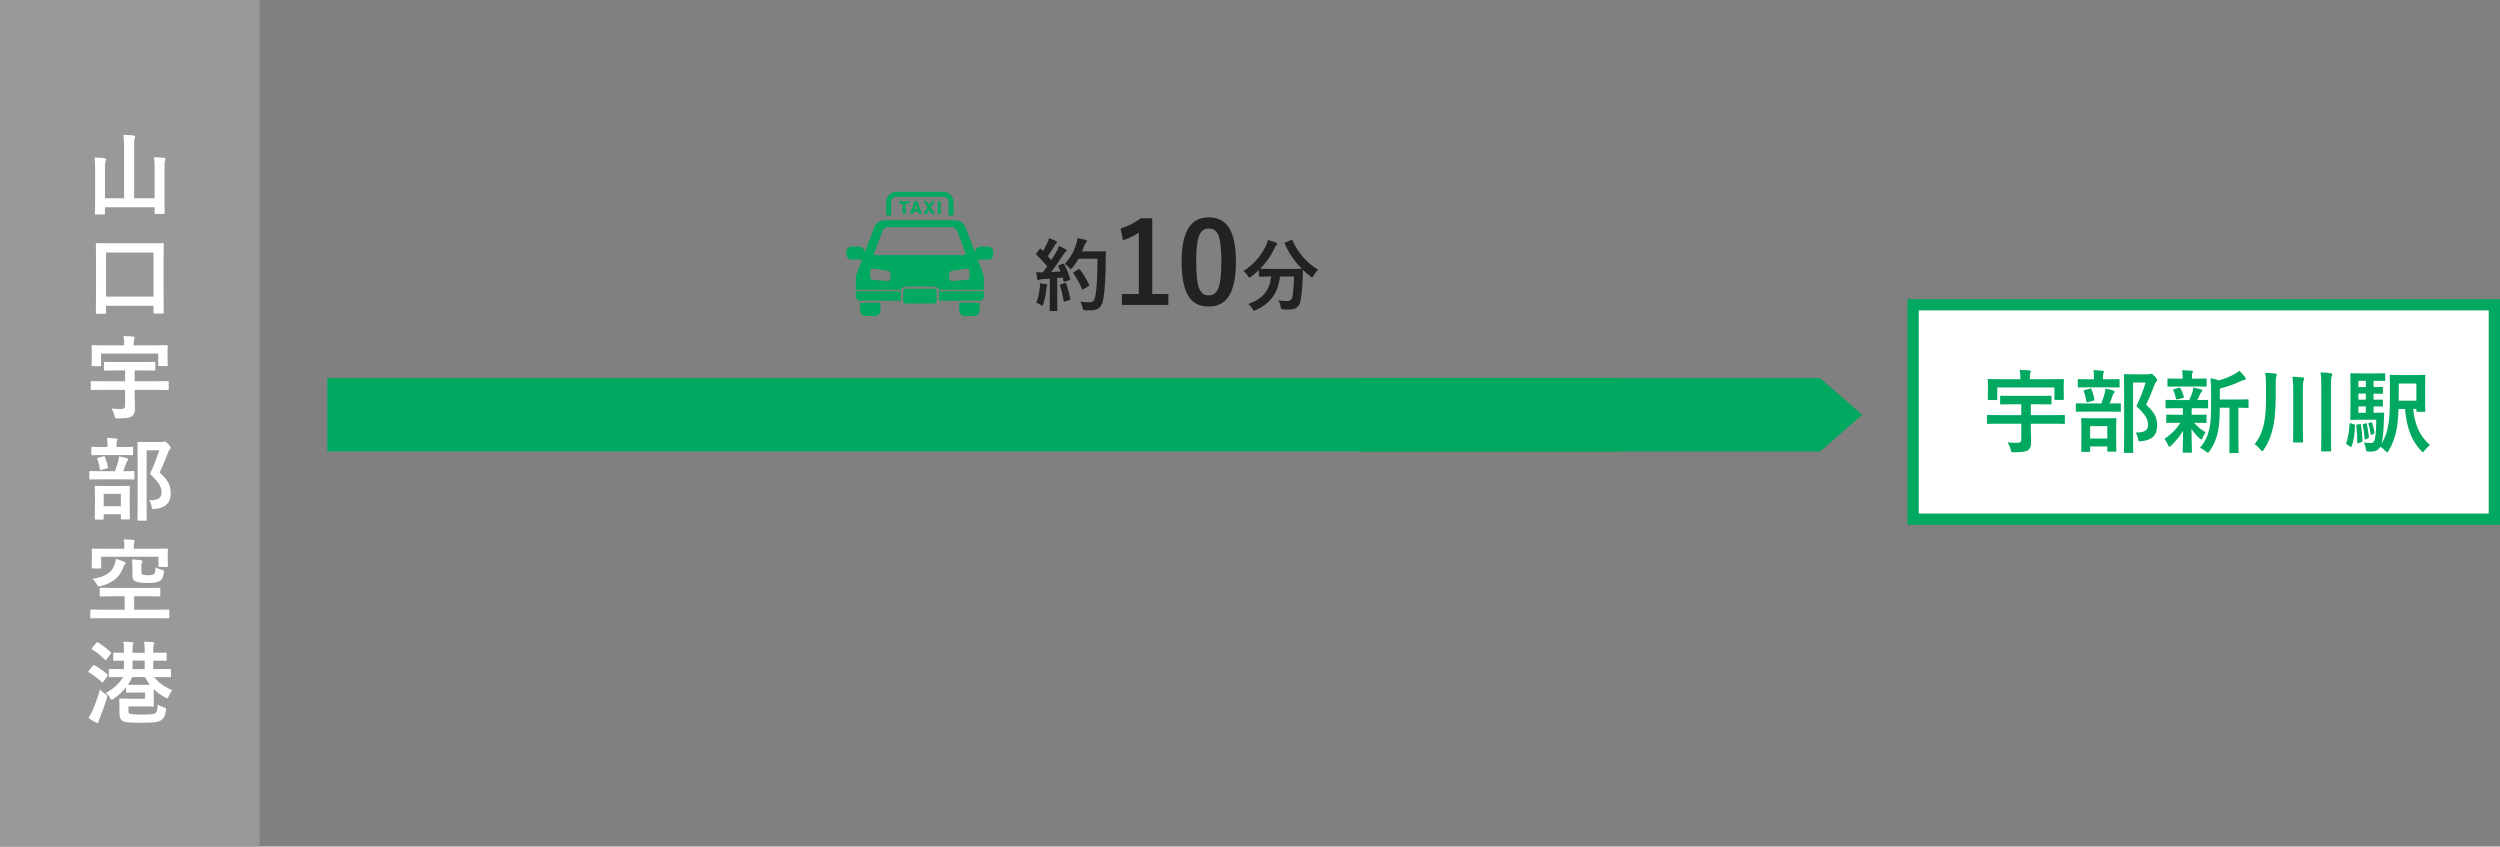 <svg width="443" height="150" viewBox="0 0 443 150" fill="none" xmlns="http://www.w3.org/2000/svg">
<rect x="0" y="0" width="443" height="150" fill="#808080" stroke="none"/>
<rect width="46" height="150" fill="#999999"/>
<path d="M27.4 35.128V29.928C27.4 28.952 27.368 28.472 27.288 27.848C27.912 27.864 28.536 27.912 29.08 27.976C29.24 28.008 29.336 28.072 29.336 28.152C29.336 28.28 29.288 28.36 29.24 28.488C29.16 28.664 29.144 28.936 29.144 30.088V34.984C29.144 36.744 29.176 37.64 29.176 37.736C29.176 37.896 29.16 37.912 29 37.912H27.576C27.416 37.912 27.4 37.896 27.4 37.736V36.728H18.6V37.832C18.6 37.992 18.584 38.008 18.424 38.008H17.016C16.84 38.008 16.824 37.992 16.824 37.832C16.824 37.72 16.856 36.824 16.856 35.064V29.976C16.856 29.016 16.84 28.536 16.76 27.912C17.368 27.928 17.992 27.96 18.552 28.04C18.696 28.056 18.808 28.136 18.808 28.216C18.808 28.328 18.744 28.424 18.712 28.536C18.632 28.728 18.6 29.048 18.6 29.976V35.128H21.992V26.328C21.992 25.192 21.96 24.696 21.864 23.896C22.456 23.912 23.144 23.944 23.704 24.008C23.848 24.024 23.944 24.104 23.944 24.184C23.944 24.312 23.896 24.392 23.848 24.52C23.784 24.712 23.768 25.112 23.768 26.296V35.128H27.4ZM18.6 55.608H17.16C17 55.608 16.984 55.592 16.984 55.432C16.984 55.32 17.016 54.488 17.016 50.168V47.208C17.016 44.248 16.984 43.368 16.984 43.272C16.984 43.096 17 43.08 17.16 43.08C17.272 43.08 17.816 43.112 19.368 43.112H26.632C28.184 43.112 28.728 43.08 28.824 43.08C29 43.08 29.016 43.096 29.016 43.272C29.016 43.368 28.984 44.232 28.984 46.792V50.168C28.984 54.44 29.016 55.288 29.016 55.384C29.016 55.544 29 55.56 28.824 55.56H27.384C27.224 55.56 27.208 55.544 27.208 55.384V54.184H18.792V55.432C18.792 55.592 18.776 55.608 18.6 55.608ZM18.792 44.744V52.552H27.208V44.744H18.792ZM22.168 69.08H18.312C16.872 69.08 16.36 69.112 16.264 69.112C16.104 69.112 16.088 69.096 16.088 68.92V67.688C16.088 67.544 16.104 67.528 16.264 67.528C16.36 67.528 16.872 67.56 18.312 67.56H22.168V65.64H20.728C19.208 65.64 18.696 65.672 18.6 65.672C18.44 65.672 18.424 65.656 18.424 65.496V64.296C18.424 64.136 18.44 64.12 18.6 64.12C18.696 64.12 19.208 64.152 20.728 64.152H25.208C26.728 64.152 27.24 64.12 27.336 64.12C27.512 64.12 27.528 64.136 27.528 64.296V65.496C27.528 65.656 27.512 65.672 27.336 65.672C27.24 65.672 26.728 65.64 25.208 65.64H23.864V67.56H27.672C29.112 67.56 29.624 67.528 29.72 67.528C29.88 67.528 29.896 67.544 29.896 67.688V68.92C29.896 69.096 29.88 69.112 29.72 69.112C29.624 69.112 29.112 69.08 27.672 69.08H23.864V70.168C23.864 70.936 23.912 71.752 23.912 72.344C23.912 73.064 23.8 73.416 23.4 73.752C23.032 74.024 22.424 74.136 20.904 74.136C20.408 74.152 20.392 74.152 20.28 73.656C20.184 73.224 19.992 72.792 19.768 72.392C20.488 72.456 20.904 72.472 21.448 72.472C21.992 72.472 22.168 72.296 22.168 71.896V69.08ZM23.688 61.192H27.432C28.92 61.192 29.432 61.16 29.544 61.16C29.704 61.16 29.72 61.176 29.72 61.32C29.72 61.416 29.688 61.72 29.688 62.184V62.904C29.688 64.344 29.72 64.6 29.72 64.696C29.72 64.856 29.704 64.872 29.544 64.872H28.216C28.056 64.872 28.04 64.856 28.04 64.696V62.664H17.912V64.712C17.912 64.872 17.896 64.888 17.736 64.888H16.408C16.248 64.888 16.232 64.872 16.232 64.712C16.232 64.6 16.264 64.36 16.264 62.904V62.312C16.264 61.72 16.232 61.416 16.232 61.32C16.232 61.176 16.248 61.16 16.408 61.16C16.52 61.16 17.048 61.192 18.52 61.192H22.008V61.064C22.008 60.376 21.976 59.96 21.88 59.56C22.472 59.56 23.064 59.592 23.608 59.64C23.768 59.656 23.864 59.72 23.864 59.8C23.864 59.912 23.8 59.992 23.768 60.104C23.72 60.248 23.688 60.456 23.688 61.064V61.192ZM25.976 78.328H28.536C28.728 78.328 28.872 78.312 28.936 78.28C29.032 78.248 29.096 78.232 29.176 78.232C29.304 78.232 29.432 78.296 29.848 78.712C30.184 79.096 30.232 79.24 30.232 79.368C30.232 79.496 30.168 79.576 30.088 79.656C29.976 79.736 29.896 79.88 29.752 80.248C29.288 81.48 28.84 82.568 28.296 83.72C29.928 85.192 30.248 86.152 30.248 87.464C30.248 89.128 29.304 90.008 27.432 90.184C26.936 90.232 26.936 90.232 26.856 89.704C26.776 89.24 26.616 88.888 26.408 88.648C27.912 88.68 28.632 88.28 28.632 87.336C28.632 86.328 28.264 85.544 26.568 83.976C27.224 82.616 27.736 81.288 28.216 79.784H25.976V88.744C25.976 90.888 26.008 92.008 26.008 92.088C26.008 92.248 25.992 92.264 25.832 92.264H24.552C24.376 92.264 24.36 92.248 24.36 92.088C24.36 91.992 24.392 90.936 24.392 88.76V81.848C24.392 79.656 24.36 78.584 24.36 78.472C24.36 78.312 24.376 78.296 24.552 78.296C24.648 78.296 25.08 78.328 25.976 78.328ZM18.2 92.072H16.968C16.808 92.072 16.792 92.056 16.792 91.912C16.792 91.8 16.824 91.4 16.824 89.208V88.056C16.824 86.808 16.792 86.376 16.792 86.264C16.792 86.104 16.808 86.088 16.968 86.088C17.08 86.088 17.496 86.12 18.744 86.12H21.048C22.296 86.12 22.728 86.088 22.824 86.088C23 86.088 23.016 86.104 23.016 86.264C23.016 86.36 22.984 86.808 22.984 87.832V89.16C22.984 91.352 23.016 91.752 23.016 91.848C23.016 92.024 23 92.04 22.824 92.04H21.592C21.432 92.04 21.416 92.024 21.416 91.848V91.112H18.376V91.912C18.376 92.056 18.36 92.072 18.2 92.072ZM18.376 87.512V89.704H21.416V87.512H18.376ZM21.608 84.936H18.04C16.584 84.936 16.088 84.968 15.992 84.968C15.848 84.968 15.832 84.952 15.832 84.792V83.64C15.832 83.48 15.848 83.464 15.992 83.464C16.088 83.464 16.584 83.496 18.04 83.496H20.36C20.648 82.76 20.808 82.216 20.952 81.672C21.016 81.432 21.048 81.208 21.08 80.872C21.512 80.952 22.056 81.064 22.472 81.192C22.616 81.24 22.712 81.288 22.712 81.4C22.712 81.512 22.648 81.592 22.584 81.656C22.488 81.752 22.424 81.896 22.376 82.024C22.232 82.488 22.072 82.936 21.832 83.496C23.08 83.496 23.544 83.464 23.64 83.464C23.8 83.464 23.816 83.48 23.816 83.64V84.792C23.816 84.952 23.8 84.968 23.64 84.968C23.544 84.968 23.048 84.936 21.608 84.936ZM21.464 80.632H18.328C16.92 80.632 16.456 80.664 16.36 80.664C16.2 80.664 16.184 80.648 16.184 80.488V79.368C16.184 79.192 16.2 79.176 16.36 79.176C16.456 79.176 16.92 79.208 18.328 79.208H19.048V78.92C19.048 78.344 19.032 77.96 18.952 77.592C19.528 77.608 20.024 77.656 20.568 77.704C20.728 77.72 20.824 77.784 20.824 77.848C20.824 77.96 20.776 78.04 20.712 78.168C20.664 78.28 20.648 78.472 20.648 78.936V79.208H21.464C22.856 79.208 23.32 79.176 23.416 79.176C23.576 79.176 23.592 79.192 23.592 79.368V80.488C23.592 80.648 23.576 80.664 23.416 80.664C23.32 80.664 22.856 80.632 21.464 80.632ZM18.936 83L17.992 83.272C17.752 83.336 17.736 83.304 17.704 83.112C17.608 82.52 17.464 81.88 17.256 81.352C17.192 81.176 17.224 81.176 17.432 81.112L18.312 80.872C18.504 80.824 18.552 80.84 18.616 81C18.808 81.496 19.016 82.152 19.128 82.76C19.16 82.936 19.128 82.936 18.936 83ZM27.8 109.544H18.216C16.776 109.544 16.28 109.576 16.184 109.576C16.024 109.576 16.008 109.56 16.008 109.4V108.168C16.008 108.024 16.024 108.008 16.184 108.008C16.28 108.008 16.776 108.04 18.216 108.04H22.088V105.656H20.056C18.504 105.656 17.96 105.688 17.864 105.688C17.688 105.688 17.672 105.672 17.672 105.512V104.328C17.672 104.168 17.688 104.152 17.864 104.152C17.96 104.152 18.504 104.184 20.056 104.184H26.024C27.576 104.184 28.12 104.152 28.216 104.152C28.392 104.152 28.408 104.168 28.408 104.328V105.512C28.408 105.672 28.392 105.688 28.216 105.688C28.12 105.688 27.576 105.656 26.024 105.656H23.768V108.04H27.8C29.24 108.04 29.736 108.008 29.832 108.008C29.992 108.008 30.008 108.024 30.008 108.168V109.4C30.008 109.56 29.992 109.576 29.832 109.576C29.736 109.576 29.24 109.544 27.8 109.544ZM23.704 97.24H27.464C28.936 97.24 29.464 97.208 29.576 97.208C29.736 97.208 29.752 97.224 29.752 97.4C29.752 97.496 29.72 97.752 29.72 98.12V98.68C29.72 99.96 29.752 100.184 29.752 100.264C29.752 100.44 29.736 100.456 29.576 100.456H28.248C28.088 100.456 28.072 100.44 28.072 100.264V98.648H17.928V100.536C17.928 100.712 17.912 100.728 17.752 100.728H16.424C16.264 100.728 16.248 100.712 16.248 100.536C16.248 100.44 16.28 100.2 16.28 98.84V98.312C16.28 97.768 16.248 97.496 16.248 97.4C16.248 97.224 16.264 97.208 16.424 97.208C16.536 97.208 17.064 97.24 18.536 97.24H22.024V96.744C22.024 96.392 22.008 95.944 21.912 95.592C22.504 95.592 23.064 95.624 23.624 95.672C23.784 95.688 23.864 95.752 23.864 95.848C23.864 95.96 23.816 96.04 23.784 96.152C23.72 96.28 23.704 96.488 23.704 96.744V97.24ZM25.048 100.488V101.208C25.048 101.544 25.064 101.704 25.208 101.784C25.384 101.912 25.8 101.928 26.232 101.928C26.744 101.928 27.096 101.864 27.272 101.72C27.464 101.544 27.544 101.208 27.544 100.52C27.864 100.712 28.28 100.872 28.632 100.952C29.064 101.048 29.08 101.08 29.032 101.48C28.936 102.328 28.712 102.696 28.296 102.952C27.864 103.208 27.112 103.304 26.072 103.304C24.984 103.304 24.216 103.176 23.864 102.952C23.576 102.744 23.464 102.472 23.464 101.848V100.648C23.464 99.944 23.448 99.56 23.384 99.128C23.96 99.16 24.536 99.208 24.968 99.272C25.128 99.304 25.224 99.368 25.224 99.464C25.224 99.576 25.192 99.656 25.128 99.768C25.064 99.88 25.048 100.04 25.048 100.488ZM20.536 99.032C21.064 99.176 21.496 99.32 22.008 99.528C22.152 99.592 22.248 99.672 22.248 99.8C22.248 99.912 22.2 99.992 22.056 100.12C21.96 100.2 21.896 100.376 21.736 100.792C21.128 102.28 19.992 103.288 17.864 103.848C17.448 103.96 17.416 103.976 17.176 103.56C16.92 103.128 16.648 102.808 16.376 102.584C18.68 102.216 19.8 101.448 20.264 100.136C20.392 99.752 20.504 99.416 20.536 99.032ZM22.344 122.568V121.784C21.768 122.504 21.064 123.16 20.168 123.8C19.976 123.928 19.864 123.992 19.784 123.992C19.688 123.992 19.624 123.896 19.48 123.64C19.272 123.272 19.048 123.032 18.76 122.792C20.2 121.976 21.112 121.144 21.816 119.976H21.688C20.12 119.976 19.56 120.008 19.464 120.008C19.304 120.008 19.288 119.992 19.288 119.816V118.728C19.288 118.552 19.304 118.536 19.464 118.536C19.56 118.536 20.12 118.568 21.688 118.568H21.96V117.064C20.792 117.08 20.344 117.096 20.264 117.096C20.088 117.096 20.072 117.08 20.072 116.936V115.816C20.072 115.656 20.088 115.64 20.264 115.64C20.344 115.64 20.792 115.672 21.96 115.672V115.304C21.96 114.568 21.944 114.104 21.864 113.704C22.344 113.72 22.984 113.752 23.416 113.784C23.56 113.8 23.656 113.88 23.656 113.944C23.656 114.024 23.624 114.104 23.576 114.2C23.496 114.36 23.48 114.616 23.48 115.24V115.672H25.64V115.304C25.64 114.568 25.624 114.104 25.544 113.704C26.04 113.72 26.68 113.752 27.096 113.784C27.24 113.8 27.336 113.88 27.336 113.944C27.336 114.024 27.304 114.104 27.256 114.2C27.176 114.36 27.16 114.616 27.16 115.24V115.672H27.192C28.712 115.672 29.256 115.64 29.352 115.64C29.512 115.64 29.528 115.656 29.528 115.816V116.936C29.528 117.08 29.512 117.096 29.352 117.096C29.24 117.096 28.696 117.064 27.16 117.064V118.568H27.912C29.48 118.568 30.04 118.536 30.136 118.536C30.28 118.536 30.296 118.552 30.296 118.728V119.816C30.296 119.992 30.28 120.008 30.136 120.008C30.04 120.008 29.48 119.976 27.912 119.976H27.32C28.056 120.968 29.128 121.704 30.552 122.312C30.328 122.552 30.072 122.952 29.896 123.368C29.784 123.624 29.736 123.736 29.624 123.736C29.544 123.736 29.432 123.672 29.256 123.576C28.488 123.176 27.816 122.68 27.24 122.104V123.816C27.24 124.584 27.272 124.936 27.272 125.016C27.272 125.192 27.256 125.208 27.08 125.208C27 125.208 26.568 125.176 25.544 125.176H22.76V125.72C22.76 126.04 22.76 126.28 22.888 126.408C23.064 126.568 23.624 126.616 25.24 126.616C26.936 126.616 27.336 126.552 27.592 126.312C27.832 126.072 27.896 125.816 27.944 124.856C28.232 125.016 28.6 125.192 28.984 125.336C29.432 125.48 29.464 125.48 29.4 125.944C29.272 126.84 29.064 127.192 28.68 127.528C28.216 127.928 27.464 128.072 25.112 128.072C22.664 128.072 21.944 127.976 21.608 127.672C21.272 127.368 21.16 126.952 21.16 126.248V124.92C21.16 124.328 21.128 124.072 21.128 123.96C21.128 123.8 21.144 123.784 21.304 123.784C21.416 123.784 21.88 123.816 22.856 123.816H25.704V122.712H24.008C22.952 122.712 22.632 122.744 22.536 122.744C22.36 122.744 22.344 122.728 22.344 122.568ZM24.008 121.352H26.568C26.232 120.904 25.928 120.456 25.688 119.976H23.448C23.208 120.472 22.952 120.904 22.664 121.336C22.84 121.336 23.224 121.352 24.008 121.352ZM23.48 118.568H25.64V117.064H23.48V118.568ZM15.672 127.208C15.976 126.76 16.152 126.472 16.36 125.992C16.84 124.888 17.336 123.56 17.704 122.2C17.928 122.44 18.28 122.728 18.632 122.968C18.904 123.144 19 123.224 19 123.368C19 123.464 18.968 123.576 18.92 123.752C18.616 124.792 18.12 126.168 17.672 127.256C17.544 127.512 17.48 127.736 17.464 127.88C17.448 128.008 17.384 128.104 17.272 128.104C17.192 128.104 17.112 128.088 16.968 128.024C16.584 127.816 16.136 127.56 15.672 127.208ZM16.344 114.808L17.032 113.944C17.176 113.768 17.208 113.768 17.352 113.848C18.136 114.312 18.888 114.904 19.608 115.544C19.672 115.592 19.704 115.64 19.704 115.672C19.704 115.72 19.672 115.784 19.592 115.88L18.888 116.808C18.744 116.984 18.696 117 18.568 116.888C17.88 116.168 17.048 115.512 16.344 115.08C16.216 115 16.2 114.984 16.344 114.808ZM15.768 118.84L16.44 117.976C16.552 117.832 16.632 117.816 16.776 117.896C17.512 118.312 18.328 118.872 19.032 119.528C19.128 119.624 19.128 119.672 19.016 119.832L18.328 120.792C18.248 120.904 18.2 120.952 18.152 120.952C18.104 120.952 18.056 120.92 18.008 120.872C17.336 120.2 16.52 119.592 15.768 119.144C15.624 119.064 15.624 119.016 15.768 118.84Z" fill="white"/>
<path d="M187.676 46.986L188.32 46.762C188.488 46.706 188.516 46.72 188.586 46.846C189.034 47.672 189.384 48.554 189.622 49.38C189.664 49.534 189.636 49.604 189.454 49.66L188.712 49.898C188.558 49.94 188.502 49.926 188.474 49.8L188.306 49.17C187.984 49.212 187.662 49.24 187.34 49.268V53.118C187.34 54.406 187.368 54.882 187.368 54.952C187.368 55.092 187.354 55.106 187.214 55.106H186.15C186.01 55.106 185.996 55.092 185.996 54.952C185.996 54.868 186.024 54.406 186.024 53.118V49.38L184.708 49.464C184.47 49.478 184.274 49.534 184.19 49.576C184.12 49.618 184.064 49.646 183.98 49.646C183.882 49.646 183.84 49.548 183.812 49.408C183.742 49.072 183.686 48.75 183.616 48.232C184.036 48.26 184.414 48.274 184.778 48.26L185.562 47.196C184.988 46.482 184.358 45.796 183.672 45.152C183.616 45.096 183.588 45.068 183.588 45.026C183.588 44.984 183.63 44.928 183.686 44.844L184.204 44.158C184.26 44.074 184.302 44.032 184.344 44.032C184.386 44.032 184.414 44.06 184.47 44.116L184.82 44.48C185.1 44.018 185.338 43.584 185.576 43.066C185.758 42.688 185.828 42.464 185.898 42.198C186.276 42.338 186.766 42.534 187.116 42.716C187.242 42.786 187.298 42.856 187.298 42.94C187.298 43.01 187.242 43.066 187.172 43.122C187.06 43.206 187.004 43.276 186.906 43.458C186.458 44.228 186.108 44.788 185.674 45.39C185.884 45.628 186.094 45.852 186.29 46.09C186.612 45.586 186.92 45.068 187.228 44.536C187.396 44.228 187.55 43.878 187.662 43.57C188.082 43.766 188.516 43.976 188.838 44.172C188.964 44.242 189.006 44.298 189.006 44.382C189.006 44.48 188.964 44.536 188.852 44.592C188.712 44.676 188.6 44.83 188.39 45.166C187.676 46.3 186.906 47.378 186.262 48.204C186.808 48.176 187.382 48.148 187.928 48.106C187.802 47.798 187.676 47.504 187.536 47.224C187.466 47.084 187.494 47.056 187.676 46.986ZM194.466 45.852H191.12C190.826 46.384 190.476 46.916 190.028 47.42C189.874 47.588 189.804 47.672 189.72 47.672C189.65 47.672 189.566 47.588 189.426 47.42C189.174 47.112 188.922 46.902 188.67 46.762C189.762 45.586 190.308 44.522 190.672 43.374C190.784 43.01 190.882 42.618 190.938 42.184C191.47 42.282 192.016 42.408 192.296 42.478C192.478 42.534 192.59 42.604 192.59 42.702C192.59 42.814 192.576 42.856 192.45 42.982C192.338 43.08 192.198 43.304 192.058 43.696C191.96 43.976 191.862 44.27 191.736 44.55H194.382C195.39 44.55 195.712 44.522 195.796 44.522C195.936 44.522 195.964 44.55 195.964 44.69C195.936 45.082 195.936 45.46 195.936 45.852C195.922 49.072 195.824 51.018 195.53 52.866C195.306 54.294 194.718 54.966 193.402 54.994C193.108 54.994 192.716 55.008 192.352 54.98C191.932 54.952 191.932 54.952 191.834 54.504C191.75 54.126 191.596 53.706 191.442 53.44C192.198 53.538 192.674 53.58 193.22 53.566C193.738 53.566 193.976 53.104 194.116 52.362C194.382 50.85 194.466 48.764 194.466 45.852ZM190.322 48.19L191.106 47.742C191.26 47.658 191.302 47.686 191.386 47.784C192.002 48.568 192.562 49.534 192.982 50.458C193.052 50.598 193.024 50.64 192.856 50.724L191.974 51.256C191.82 51.354 191.764 51.326 191.708 51.172C191.302 50.178 190.798 49.296 190.238 48.47C190.14 48.33 190.14 48.288 190.322 48.19ZM183.63 53.664C183.966 52.74 184.162 51.872 184.246 50.976C184.274 50.71 184.288 50.5 184.274 50.192C184.694 50.248 185.072 50.29 185.352 50.346C185.52 50.374 185.59 50.444 185.59 50.514C185.59 50.584 185.548 50.64 185.506 50.724C185.464 50.78 185.45 50.948 185.422 51.172C185.338 51.984 185.128 53.062 184.89 53.86C184.834 54.07 184.778 54.168 184.694 54.168C184.624 54.168 184.526 54.112 184.372 54C184.176 53.86 183.826 53.72 183.63 53.664ZM187.984 50.388L188.684 50.15C188.852 50.094 188.88 50.122 188.936 50.276C189.188 51.032 189.496 52.082 189.65 52.922C189.678 53.076 189.664 53.118 189.482 53.174L188.74 53.426C188.53 53.496 188.516 53.454 188.488 53.314C188.348 52.46 188.068 51.27 187.858 50.626C187.802 50.472 187.816 50.444 187.984 50.388ZM204.18 38.68V52.1H207.04V54.04H198.8V52.1H201.8V41.22C201.04 41.74 200.08 42.22 198.98 42.58L198.58 40.48C199.9 40.1 201.08 39.46 202.14 38.68H204.18ZM214.205 38.52C217.285 38.52 219.005 40.72 219.005 46.36C219.005 52.02 217.285 54.32 214.165 54.32C211.025 54.32 209.385 52.06 209.385 46.4C209.385 40.74 211.125 38.52 214.205 38.52ZM214.205 40.5C212.645 40.5 211.965 41.86 211.965 46.38C211.965 50.88 212.585 52.34 214.165 52.34C215.785 52.34 216.425 50.86 216.425 46.38C216.425 41.88 215.805 40.5 214.205 40.5ZM227.784 42.94L228.778 42.548C228.96 42.464 228.988 42.478 229.044 42.618C229.954 44.76 231.676 46.692 233.58 47.784C233.328 48.008 233.006 48.428 232.768 48.834C232.642 49.044 232.586 49.142 232.502 49.142C232.432 49.142 232.348 49.072 232.208 48.96C231.732 48.61 231.284 48.232 230.878 47.826C230.85 48.232 230.85 48.722 230.836 49.212C230.794 50.71 230.696 51.83 230.486 53.132C230.304 54.238 229.772 54.854 228.4 54.854C228.05 54.854 227.784 54.854 227.448 54.826C227.014 54.798 227.028 54.798 226.93 54.336C226.832 53.86 226.692 53.482 226.496 53.216C227.196 53.314 227.602 53.342 228.092 53.342C228.68 53.342 228.918 53.118 229.03 52.474C229.17 51.662 229.268 50.584 229.296 49.002H226.804C226.538 51.802 225.138 53.79 222.548 54.938C222.394 55.008 222.296 55.05 222.212 55.05C222.1 55.05 222.058 54.952 221.918 54.714C221.736 54.378 221.47 54.07 221.204 53.874C223.752 52.95 224.984 51.466 225.25 49.002H225.082C223.766 49.002 223.318 49.03 223.234 49.03C223.094 49.03 223.08 49.016 223.08 48.876V47.854C222.646 48.274 222.198 48.652 221.722 49.016C221.568 49.128 221.484 49.198 221.414 49.198C221.316 49.198 221.26 49.1 221.12 48.89C220.896 48.54 220.574 48.19 220.336 48.036C222.226 46.818 223.584 45.166 224.382 43.416C224.508 43.136 224.592 42.87 224.662 42.52C225.166 42.646 225.74 42.842 226.118 43.01C226.272 43.08 226.314 43.15 226.314 43.248C226.314 43.332 226.272 43.388 226.202 43.458C226.062 43.57 225.978 43.696 225.88 43.906C225.18 45.418 224.326 46.608 223.318 47.616C223.514 47.63 224.004 47.644 225.082 47.644H228.848C230.066 47.644 230.528 47.63 230.668 47.616C229.366 46.3 228.358 44.774 227.658 43.178C227.602 43.024 227.63 43.01 227.784 42.94Z" fill="#222222"/>
<rect x="58" y="67" width="229" height="13" fill="#00A95F"/>
<path d="M241 67V80H322.5L330 73.5L322.5 67H241Z" fill="#00A95F"/>
<rect x="339" y="54" width="103" height="38" fill="white" stroke="#00A95F" stroke-width="2"/>
<path d="M358.168 75.08H354.312C352.872 75.08 352.36 75.112 352.264 75.112C352.104 75.112 352.088 75.096 352.088 74.92V73.688C352.088 73.544 352.104 73.528 352.264 73.528C352.36 73.528 352.872 73.56 354.312 73.56H358.168V71.64H356.728C355.208 71.64 354.696 71.672 354.6 71.672C354.44 71.672 354.424 71.656 354.424 71.496V70.296C354.424 70.136 354.44 70.12 354.6 70.12C354.696 70.12 355.208 70.152 356.728 70.152H361.208C362.728 70.152 363.24 70.12 363.336 70.12C363.512 70.12 363.528 70.136 363.528 70.296V71.496C363.528 71.656 363.512 71.672 363.336 71.672C363.24 71.672 362.728 71.64 361.208 71.64H359.864V73.56H363.672C365.112 73.56 365.624 73.528 365.72 73.528C365.88 73.528 365.896 73.544 365.896 73.688V74.92C365.896 75.096 365.88 75.112 365.72 75.112C365.624 75.112 365.112 75.08 363.672 75.08H359.864V76.168C359.864 76.936 359.912 77.752 359.912 78.344C359.912 79.064 359.8 79.416 359.4 79.752C359.032 80.024 358.424 80.136 356.904 80.136C356.408 80.152 356.392 80.152 356.28 79.656C356.184 79.224 355.992 78.792 355.768 78.392C356.488 78.456 356.904 78.472 357.448 78.472C357.992 78.472 358.168 78.296 358.168 77.896V75.08ZM359.688 67.192H363.432C364.92 67.192 365.432 67.16 365.544 67.16C365.704 67.16 365.72 67.176 365.72 67.32C365.72 67.416 365.688 67.72 365.688 68.184V68.904C365.688 70.344 365.72 70.6 365.72 70.696C365.72 70.856 365.704 70.872 365.544 70.872H364.216C364.056 70.872 364.04 70.856 364.04 70.696V68.664H353.912V70.712C353.912 70.872 353.896 70.888 353.736 70.888H352.408C352.248 70.888 352.232 70.872 352.232 70.712C352.232 70.6 352.264 70.36 352.264 68.904V68.312C352.264 67.72 352.232 67.416 352.232 67.32C352.232 67.176 352.248 67.16 352.408 67.16C352.52 67.16 353.048 67.192 354.52 67.192H358.008V67.064C358.008 66.376 357.976 65.96 357.88 65.56C358.472 65.56 359.064 65.592 359.608 65.64C359.768 65.656 359.864 65.72 359.864 65.8C359.864 65.912 359.8 65.992 359.768 66.104C359.72 66.248 359.688 66.456 359.688 67.064V67.192ZM377.976 66.328H380.536C380.728 66.328 380.872 66.312 380.936 66.28C381.032 66.248 381.096 66.232 381.176 66.232C381.304 66.232 381.432 66.296 381.848 66.712C382.184 67.096 382.232 67.24 382.232 67.368C382.232 67.496 382.168 67.576 382.088 67.656C381.976 67.736 381.896 67.88 381.752 68.248C381.288 69.48 380.84 70.568 380.296 71.72C381.928 73.192 382.248 74.152 382.248 75.464C382.248 77.128 381.304 78.008 379.432 78.184C378.936 78.232 378.936 78.232 378.856 77.704C378.776 77.24 378.616 76.888 378.408 76.648C379.912 76.68 380.632 76.28 380.632 75.336C380.632 74.328 380.264 73.544 378.568 71.976C379.224 70.616 379.736 69.288 380.216 67.784H377.976V76.744C377.976 78.888 378.008 80.008 378.008 80.088C378.008 80.248 377.992 80.264 377.832 80.264H376.552C376.376 80.264 376.36 80.248 376.36 80.088C376.36 79.992 376.392 78.936 376.392 76.76V69.848C376.392 67.656 376.36 66.584 376.36 66.472C376.36 66.312 376.376 66.296 376.552 66.296C376.648 66.296 377.08 66.328 377.976 66.328ZM370.2 80.072H368.968C368.808 80.072 368.792 80.056 368.792 79.912C368.792 79.8 368.824 79.4 368.824 77.208V76.056C368.824 74.808 368.792 74.376 368.792 74.264C368.792 74.104 368.808 74.088 368.968 74.088C369.08 74.088 369.496 74.12 370.744 74.12H373.048C374.296 74.12 374.728 74.088 374.824 74.088C375 74.088 375.016 74.104 375.016 74.264C375.016 74.36 374.984 74.808 374.984 75.832V77.16C374.984 79.352 375.016 79.752 375.016 79.848C375.016 80.024 375 80.04 374.824 80.04H373.592C373.432 80.04 373.416 80.024 373.416 79.848V79.112H370.376V79.912C370.376 80.056 370.36 80.072 370.2 80.072ZM370.376 75.512V77.704H373.416V75.512H370.376ZM373.608 72.936H370.04C368.584 72.936 368.088 72.968 367.992 72.968C367.848 72.968 367.832 72.952 367.832 72.792V71.64C367.832 71.48 367.848 71.464 367.992 71.464C368.088 71.464 368.584 71.496 370.04 71.496H372.36C372.648 70.76 372.808 70.216 372.952 69.672C373.016 69.432 373.048 69.208 373.08 68.872C373.512 68.952 374.056 69.064 374.472 69.192C374.616 69.24 374.712 69.288 374.712 69.4C374.712 69.512 374.648 69.592 374.584 69.656C374.488 69.752 374.424 69.896 374.376 70.024C374.232 70.488 374.072 70.936 373.832 71.496C375.08 71.496 375.544 71.464 375.64 71.464C375.8 71.464 375.816 71.48 375.816 71.64V72.792C375.816 72.952 375.8 72.968 375.64 72.968C375.544 72.968 375.048 72.936 373.608 72.936ZM373.464 68.632H370.328C368.92 68.632 368.456 68.664 368.36 68.664C368.2 68.664 368.184 68.648 368.184 68.488V67.368C368.184 67.192 368.2 67.176 368.36 67.176C368.456 67.176 368.92 67.208 370.328 67.208H371.048V66.92C371.048 66.344 371.032 65.96 370.952 65.592C371.528 65.608 372.024 65.656 372.568 65.704C372.728 65.72 372.824 65.784 372.824 65.848C372.824 65.96 372.776 66.04 372.712 66.168C372.664 66.28 372.648 66.472 372.648 66.936V67.208H373.464C374.856 67.208 375.32 67.176 375.416 67.176C375.576 67.176 375.592 67.192 375.592 67.368V68.488C375.592 68.648 375.576 68.664 375.416 68.664C375.32 68.664 374.856 68.632 373.464 68.632ZM370.936 71L369.992 71.272C369.752 71.336 369.736 71.304 369.704 71.112C369.608 70.52 369.464 69.88 369.256 69.352C369.192 69.176 369.224 69.176 369.432 69.112L370.312 68.872C370.504 68.824 370.552 68.84 370.616 69C370.808 69.496 371.016 70.152 371.128 70.76C371.16 70.936 371.128 70.936 370.936 71ZM395.064 72.248H393.352C393.336 74.104 393.24 75.64 392.936 76.872C392.68 77.88 392.344 78.776 391.56 79.912C391.416 80.104 391.336 80.216 391.224 80.216C391.144 80.216 391.048 80.136 390.872 79.992C390.536 79.704 390.168 79.48 389.832 79.352C390.744 78.264 391.192 77.304 391.48 76.104C391.72 75.112 391.8 73.784 391.8 71.496V69.752C391.8 68.808 391.784 67.96 391.704 67.016C392.264 67.112 392.696 67.224 393.176 67.4C394.248 67.128 395.208 66.712 395.944 66.296C396.296 66.104 396.536 65.928 396.792 65.704C397.16 66.008 397.528 66.424 397.832 66.84C397.912 66.952 397.944 67.048 397.944 67.144C397.944 67.24 397.848 67.32 397.704 67.336C397.528 67.352 397.352 67.4 397.08 67.528C396.024 68.04 394.76 68.52 393.352 68.84V70.792H396.088C397.64 70.792 398.168 70.76 398.264 70.76C398.424 70.76 398.44 70.776 398.44 70.936V72.104C398.44 72.264 398.424 72.28 398.264 72.28C398.184 72.28 397.752 72.264 396.648 72.248V77.88C396.648 79.384 396.68 80.008 396.68 80.088C396.68 80.264 396.664 80.28 396.52 80.28H395.208C395.048 80.28 395.032 80.264 395.032 80.088C395.032 80.008 395.064 79.384 395.064 77.88V72.248ZM386.792 72.328H385.864C384.456 72.328 383.992 72.36 383.896 72.36C383.752 72.36 383.736 72.344 383.736 72.184V71.032C383.736 70.872 383.752 70.856 383.896 70.856C383.992 70.856 384.456 70.888 385.864 70.888H387.928C388.184 70.392 388.376 69.864 388.536 69.368C388.616 69.128 388.632 68.936 388.648 68.664C389.176 68.76 389.576 68.888 390.04 69C390.2 69.048 390.232 69.112 390.232 69.224C390.232 69.32 390.2 69.384 390.104 69.464C390.008 69.544 389.944 69.64 389.864 69.832C389.688 70.232 389.56 70.52 389.368 70.888C390.472 70.888 390.936 70.856 391.096 70.856C391.256 70.856 391.272 70.872 391.272 71.032V72.184C391.272 72.344 391.256 72.36 391.096 72.36C391 72.36 390.52 72.328 389.128 72.328H388.392C388.36 72.44 388.36 72.648 388.36 73.208V73.496H388.904C390.264 73.496 390.728 73.464 390.824 73.464C390.984 73.464 391 73.48 391 73.64V74.776C391 74.936 390.984 74.952 390.824 74.952C390.728 74.952 390.264 74.92 388.904 74.92H388.792C389.4 75.624 390.088 76.184 390.84 76.6C390.664 76.84 390.504 77.096 390.28 77.624C390.216 77.784 390.168 77.88 390.088 77.88C390.024 77.88 389.912 77.816 389.752 77.656C389.256 77.224 388.776 76.68 388.328 75.992C388.344 78.216 388.408 79.48 388.408 80.04C388.408 80.2 388.392 80.216 388.216 80.216H386.952C386.792 80.216 386.776 80.2 386.776 80.04C386.776 79.512 386.824 78.344 386.84 76.344C386.264 77.32 385.608 78.088 384.76 78.936C384.6 79.08 384.504 79.16 384.424 79.16C384.312 79.16 384.248 79.048 384.168 78.84C383.992 78.424 383.768 78.04 383.544 77.768C384.68 77.016 385.624 76.072 386.376 74.92H385.976C384.6 74.92 384.136 74.952 384.04 74.952C383.88 74.952 383.864 74.936 383.864 74.776V73.64C383.864 73.48 383.88 73.464 384.04 73.464C384.136 73.464 384.6 73.496 385.976 73.496H386.808V73.208C386.808 72.84 386.808 72.568 386.792 72.328ZM388.952 68.488H386.136C384.808 68.488 384.344 68.52 384.248 68.52C384.088 68.52 384.072 68.504 384.072 68.344V67.24C384.072 67.08 384.088 67.064 384.248 67.064C384.344 67.064 384.808 67.096 386.136 67.096H386.76V66.664C386.76 66.296 386.744 65.944 386.664 65.608C387.24 65.624 387.752 65.64 388.328 65.688C388.488 65.704 388.584 65.752 388.584 65.832C388.584 65.928 388.536 66.008 388.488 66.104C388.408 66.248 388.408 66.376 388.408 66.68V67.096H388.952C390.28 67.096 390.728 67.064 390.824 67.064C391 67.064 391.016 67.08 391.016 67.24V68.344C391.016 68.504 391 68.52 390.824 68.52C390.728 68.52 390.28 68.488 388.952 68.488ZM386.808 70.52L385.896 70.76C385.688 70.824 385.624 70.808 385.576 70.632C385.448 70.12 385.352 69.672 385.128 69.224C385.032 69.048 385.048 69 385.272 68.952L386.088 68.712C386.28 68.664 386.312 68.696 386.376 68.824C386.632 69.272 386.824 69.784 386.968 70.264C387.016 70.424 386.984 70.472 386.808 70.52ZM403.256 68.504V69.928C403.256 72.072 403.128 73.992 402.888 75.256C402.536 76.984 402.056 78.312 401.16 79.656C401.032 79.848 400.952 79.944 400.872 79.944C400.792 79.944 400.712 79.848 400.552 79.672C400.184 79.224 399.88 78.936 399.512 78.712C400.424 77.608 400.952 76.264 401.24 74.776C401.448 73.72 401.544 72.184 401.544 70.088V68.488C401.544 67.656 401.512 66.888 401.384 66.056C402.04 66.088 402.616 66.12 403.16 66.2C403.352 66.216 403.448 66.296 403.448 66.408C403.448 66.52 403.4 66.616 403.336 66.776C403.256 66.984 403.256 67.432 403.256 68.504ZM411.336 76.872V68.44C411.336 67.304 411.304 66.808 411.208 65.992C411.816 66.008 412.456 66.056 413 66.136C413.16 66.152 413.288 66.216 413.288 66.344C413.288 66.488 413.224 66.568 413.176 66.696C413.096 66.888 413.048 67.256 413.048 68.392V76.856C413.048 78.872 413.08 79.72 413.08 79.816C413.08 79.976 413.064 79.992 412.904 79.992H411.48C411.32 79.992 411.304 79.976 411.304 79.816C411.304 79.72 411.336 78.872 411.336 76.872ZM406.36 75.56V69.176C406.36 68.04 406.328 67.544 406.216 66.76C406.84 66.776 407.464 66.808 408.008 66.872C408.168 66.888 408.296 66.968 408.296 67.08C408.296 67.24 408.232 67.336 408.184 67.464C408.104 67.64 408.072 67.992 408.072 69.128V75.56C408.072 77.256 408.104 78.12 408.104 78.216C408.104 78.392 408.088 78.408 407.912 78.408H406.504C406.344 78.408 406.328 78.392 406.328 78.216C406.328 78.12 406.36 77.256 406.36 75.56ZM421.08 74.376H418.328C417.24 74.376 416.824 74.408 416.648 74.408C416.488 74.408 416.472 74.392 416.472 74.216C416.472 74.12 416.504 73.528 416.504 72.264V68.28C416.504 67.016 416.472 66.424 416.472 66.312C416.472 66.152 416.488 66.136 416.648 66.136C416.824 66.136 417.24 66.168 418.328 66.168H420.904C421.944 66.168 422.392 66.136 422.488 66.136C422.648 66.136 422.664 66.152 422.664 66.312V67.336C422.664 67.496 422.648 67.512 422.488 67.512C422.392 67.512 421.944 67.48 420.904 67.48H420.6V68.584C421.608 68.584 421.976 68.552 422.072 68.552C422.232 68.552 422.248 68.568 422.248 68.728V69.608C422.248 69.768 422.232 69.784 422.072 69.784C421.976 69.784 421.608 69.768 420.6 69.752V70.824C421.592 70.824 421.976 70.808 422.072 70.808C422.232 70.808 422.248 70.808 422.248 70.968V71.864C422.248 72.024 422.232 72.04 422.072 72.04C421.976 72.04 421.608 72.024 420.6 72.008V73.144H420.888C421.896 73.144 422.2 73.112 422.296 73.112C422.44 73.112 422.488 73.144 422.472 73.32L422.424 74.376C422.36 76.664 422.232 77.848 422.008 78.6C422.696 77.528 423.096 76.264 423.288 74.776C423.464 73.48 423.496 71.864 423.496 69.096C423.496 67.448 423.464 66.696 423.464 66.6C423.464 66.44 423.48 66.424 423.656 66.424C423.752 66.424 424.168 66.456 425.448 66.456H427.784C429.048 66.456 429.48 66.424 429.576 66.424C429.752 66.424 429.768 66.44 429.768 66.6C429.768 66.696 429.736 67.16 429.736 68.2V71.208C429.736 72.264 429.768 72.68 429.768 72.792C429.768 72.952 429.752 72.968 429.576 72.968H428.36C428.2 72.968 428.184 72.936 428.184 72.776V72.472H427.624C427.848 75.128 428.728 77.192 430.584 78.872C430.296 79.08 429.944 79.448 429.64 79.816C429.496 80.024 429.416 80.12 429.336 80.12C429.256 80.12 429.176 80.04 429.016 79.864C427.176 77.928 426.44 75.512 426.168 72.472H425.016C424.984 73.592 424.904 74.488 424.792 75.384C424.584 76.92 424.088 78.52 423.272 79.864C423.144 80.056 423.08 80.152 423 80.152C422.92 80.152 422.824 80.056 422.664 79.896C422.376 79.576 422.072 79.32 421.8 79.144C421.48 79.736 420.92 80.024 420.248 80.024C420.04 80.024 419.768 80.024 419.56 80.008C419.304 79.976 419.304 79.976 419.208 79.48C419.144 79.032 419.032 78.712 418.888 78.408C419.368 78.472 419.736 78.504 420.072 78.504C420.408 78.504 420.584 78.376 420.728 78.088C420.904 77.688 421.048 76.744 421.08 74.376ZM428.184 67.96H425.064V69.368C425.064 69.976 425.064 70.504 425.048 71H428.184V67.96ZM417.912 73.144H419.224V72.008H417.912V73.144ZM417.912 68.584H419.224V67.48H417.912V68.584ZM417.912 70.824H419.224V69.752H417.912V70.824ZM416.6 75.016L417.08 75.176C417.304 75.256 417.304 75.272 417.304 75.448C417.256 76.728 417.096 77.992 416.744 79.048C416.68 79.224 416.584 79.224 416.456 79.144L415.896 78.776C415.704 78.68 415.704 78.632 415.768 78.472C416.088 77.512 416.264 76.424 416.344 75.128C416.36 74.936 416.392 74.952 416.6 75.016ZM417.736 75.224L418.136 75.144C418.328 75.112 418.36 75.112 418.376 75.272C418.488 76.168 418.6 77.112 418.632 78.104C418.632 78.264 418.616 78.28 418.44 78.344L417.944 78.52C417.752 78.584 417.72 78.584 417.72 78.408C417.72 77.32 417.656 76.376 417.544 75.464C417.512 75.288 417.544 75.272 417.736 75.224ZM418.84 75.128L419.176 75.016C419.336 74.952 419.368 74.968 419.4 75.128C419.56 75.832 419.672 76.568 419.768 77.416C419.784 77.56 419.768 77.608 419.576 77.688L419.24 77.832C419.064 77.912 419.032 77.912 419.016 77.736C418.952 76.888 418.84 76.04 418.68 75.352C418.648 75.192 418.664 75.192 418.84 75.128ZM419.816 74.936L420.12 74.84C420.264 74.792 420.28 74.808 420.328 74.936C420.504 75.416 420.648 75.96 420.76 76.616C420.776 76.744 420.776 76.776 420.632 76.856L420.296 77.032C420.136 77.112 420.104 77.08 420.088 76.952C419.976 76.232 419.864 75.656 419.688 75.144C419.64 75 419.656 74.984 419.816 74.936Z" fill="#00A95F"/>
<g clip-path="url(#clip0_1_121)">
<path d="M152.415 55.051C152.415 55.575 152.843 56 153.369 56H155.067C155.594 56 156.019 55.575 156.019 55.051V53.662H152.415V55.051Z" fill="#00A95F"/>
<path d="M169.979 55.051C169.979 55.575 170.407 56 170.933 56H172.631C173.158 56 173.585 55.575 173.585 55.051V53.662H169.979V55.051Z" fill="#00A95F"/>
<path d="M175.134 43.715H173.71C173.36 43.715 173.047 43.923 172.911 44.243L172.737 44.655L171.09 40.303C170.8 39.538 170.065 39.033 169.245 39.033H156.755C155.935 39.033 155.201 39.538 154.91 40.303L153.263 44.655L153.088 44.243C152.953 43.923 152.638 43.715 152.29 43.715H150.865C150.387 43.715 150 44.1 150 44.577V45.134C150 45.61 150.386 45.997 150.865 45.997H152.674L152.718 46.093L151.814 48.483C151.709 48.759 151.655 49.053 151.655 49.348V51.368H159.679C159.777 51.027 160.093 50.778 160.468 50.778H165.532C165.907 50.778 166.223 51.027 166.322 51.368H174.345V49.348C174.345 49.053 174.291 48.759 174.187 48.483L173.282 46.093L173.327 45.997H175.135C175.613 45.997 176.001 45.61 176.001 45.134V44.577C176.001 44.101 175.613 43.715 175.135 43.715L175.134 43.715ZM157.805 49.373C157.805 49.498 157.752 49.615 157.66 49.699C157.568 49.782 157.446 49.824 157.322 49.813L154.609 49.578C154.38 49.559 154.204 49.367 154.204 49.139V48.032C154.204 47.903 154.261 47.781 154.36 47.697C154.457 47.613 154.587 47.576 154.715 47.595L157.428 48.005C157.645 48.038 157.805 48.224 157.805 48.442V49.373ZM155.133 45.207C155.053 45.207 154.977 45.167 154.93 45.101C154.884 45.035 154.873 44.95 154.902 44.875L156.408 40.898C156.553 40.517 156.926 40.259 157.336 40.259H168.664C169.074 40.259 169.447 40.517 169.592 40.898L171.096 44.875C171.125 44.95 171.115 45.035 171.069 45.101C171.023 45.167 170.947 45.207 170.866 45.207H155.133ZM171.796 49.139C171.796 49.367 171.62 49.559 171.391 49.578L168.678 49.813C168.554 49.824 168.433 49.782 168.34 49.699C168.248 49.615 168.196 49.498 168.196 49.373V48.442C168.196 48.224 168.356 48.038 168.573 48.005L171.285 47.595C171.413 47.576 171.543 47.613 171.641 47.697C171.739 47.781 171.796 47.903 171.796 48.032V49.139Z" fill="#00A95F"/>
<path d="M151.655 52.537C151.655 52.943 151.986 53.273 152.394 53.273H159.645V51.627H151.655V52.536V52.537Z" fill="#00A95F"/>
<path d="M166.354 53.273H173.605C174.014 53.273 174.344 52.943 174.344 52.537V51.628H166.354V53.273V53.273Z" fill="#00A95F"/>
<path d="M165.532 51.167H160.467C160.229 51.167 160.037 51.359 160.037 51.596V53.348C160.037 53.584 160.229 53.776 160.467 53.776H165.532C165.769 53.776 165.963 53.584 165.963 53.348V51.596C165.963 51.359 165.769 51.167 165.532 51.167Z" fill="#00A95F"/>
<path d="M157.913 35.757C157.914 35.263 158.316 34.862 158.812 34.862H167.188C167.684 34.863 168.086 35.263 168.087 35.757V38.172H168.953V35.757C168.953 34.786 168.162 34 167.188 34H158.812C157.838 34 157.047 34.786 157.047 35.757V38.172H157.913V35.757Z" fill="#00A95F"/>
<path d="M159.998 37.903H160.436C160.457 37.903 160.471 37.889 160.471 37.87V36.103C160.471 36.09 160.479 36.083 160.491 36.083H161.087C161.107 36.083 161.121 36.071 161.121 36.05V35.682C161.121 35.663 161.107 35.649 161.087 35.649H159.347C159.325 35.649 159.312 35.663 159.312 35.682V36.05C159.312 36.071 159.325 36.083 159.347 36.083H159.941C159.955 36.083 159.962 36.09 159.962 36.103V37.87C159.962 37.889 159.975 37.903 159.997 37.903H159.998Z" fill="#00A95F"/>
<path d="M162.084 35.65C162.059 35.65 162.046 35.664 162.039 35.684L161.23 37.87C161.223 37.89 161.23 37.903 161.254 37.903H161.707C161.731 37.903 161.745 37.893 161.751 37.87L161.884 37.475H162.707L162.841 37.87C162.85 37.893 162.863 37.903 162.888 37.903H163.337C163.36 37.903 163.368 37.89 163.36 37.87L162.565 35.684C162.558 35.664 162.544 35.65 162.52 35.65H162.084ZM162.568 37.062H162.025L162.292 36.273H162.302L162.568 37.062Z" fill="#00A95F"/>
<path d="M163.684 37.903H164.162C164.193 37.903 164.207 37.893 164.22 37.87L164.642 37.184H164.653L165.071 37.87C165.085 37.892 165.098 37.903 165.13 37.903H165.611C165.635 37.903 165.642 37.883 165.632 37.864L164.926 36.74L165.583 35.69C165.594 35.67 165.587 35.65 165.563 35.65H165.082C165.054 35.65 165.04 35.66 165.026 35.684L164.654 36.293H164.642L164.269 35.684C164.255 35.661 164.242 35.65 164.213 35.65H163.732C163.708 35.65 163.701 35.67 163.713 35.69L164.366 36.74L163.664 37.864C163.65 37.883 163.66 37.903 163.685 37.903H163.684Z" fill="#00A95F"/>
<path d="M166.178 35.684V37.87C166.178 37.89 166.193 37.903 166.214 37.903H166.653C166.674 37.903 166.688 37.89 166.688 37.87V35.684C166.688 35.664 166.674 35.65 166.653 35.65H166.214C166.193 35.65 166.178 35.663 166.178 35.684Z" fill="#00A95F"/>
</g>
<defs>
<clipPath id="clip0_1_121">
<rect width="26" height="22" fill="white" transform="translate(150 34)"/>
</clipPath>
</defs>
</svg>
